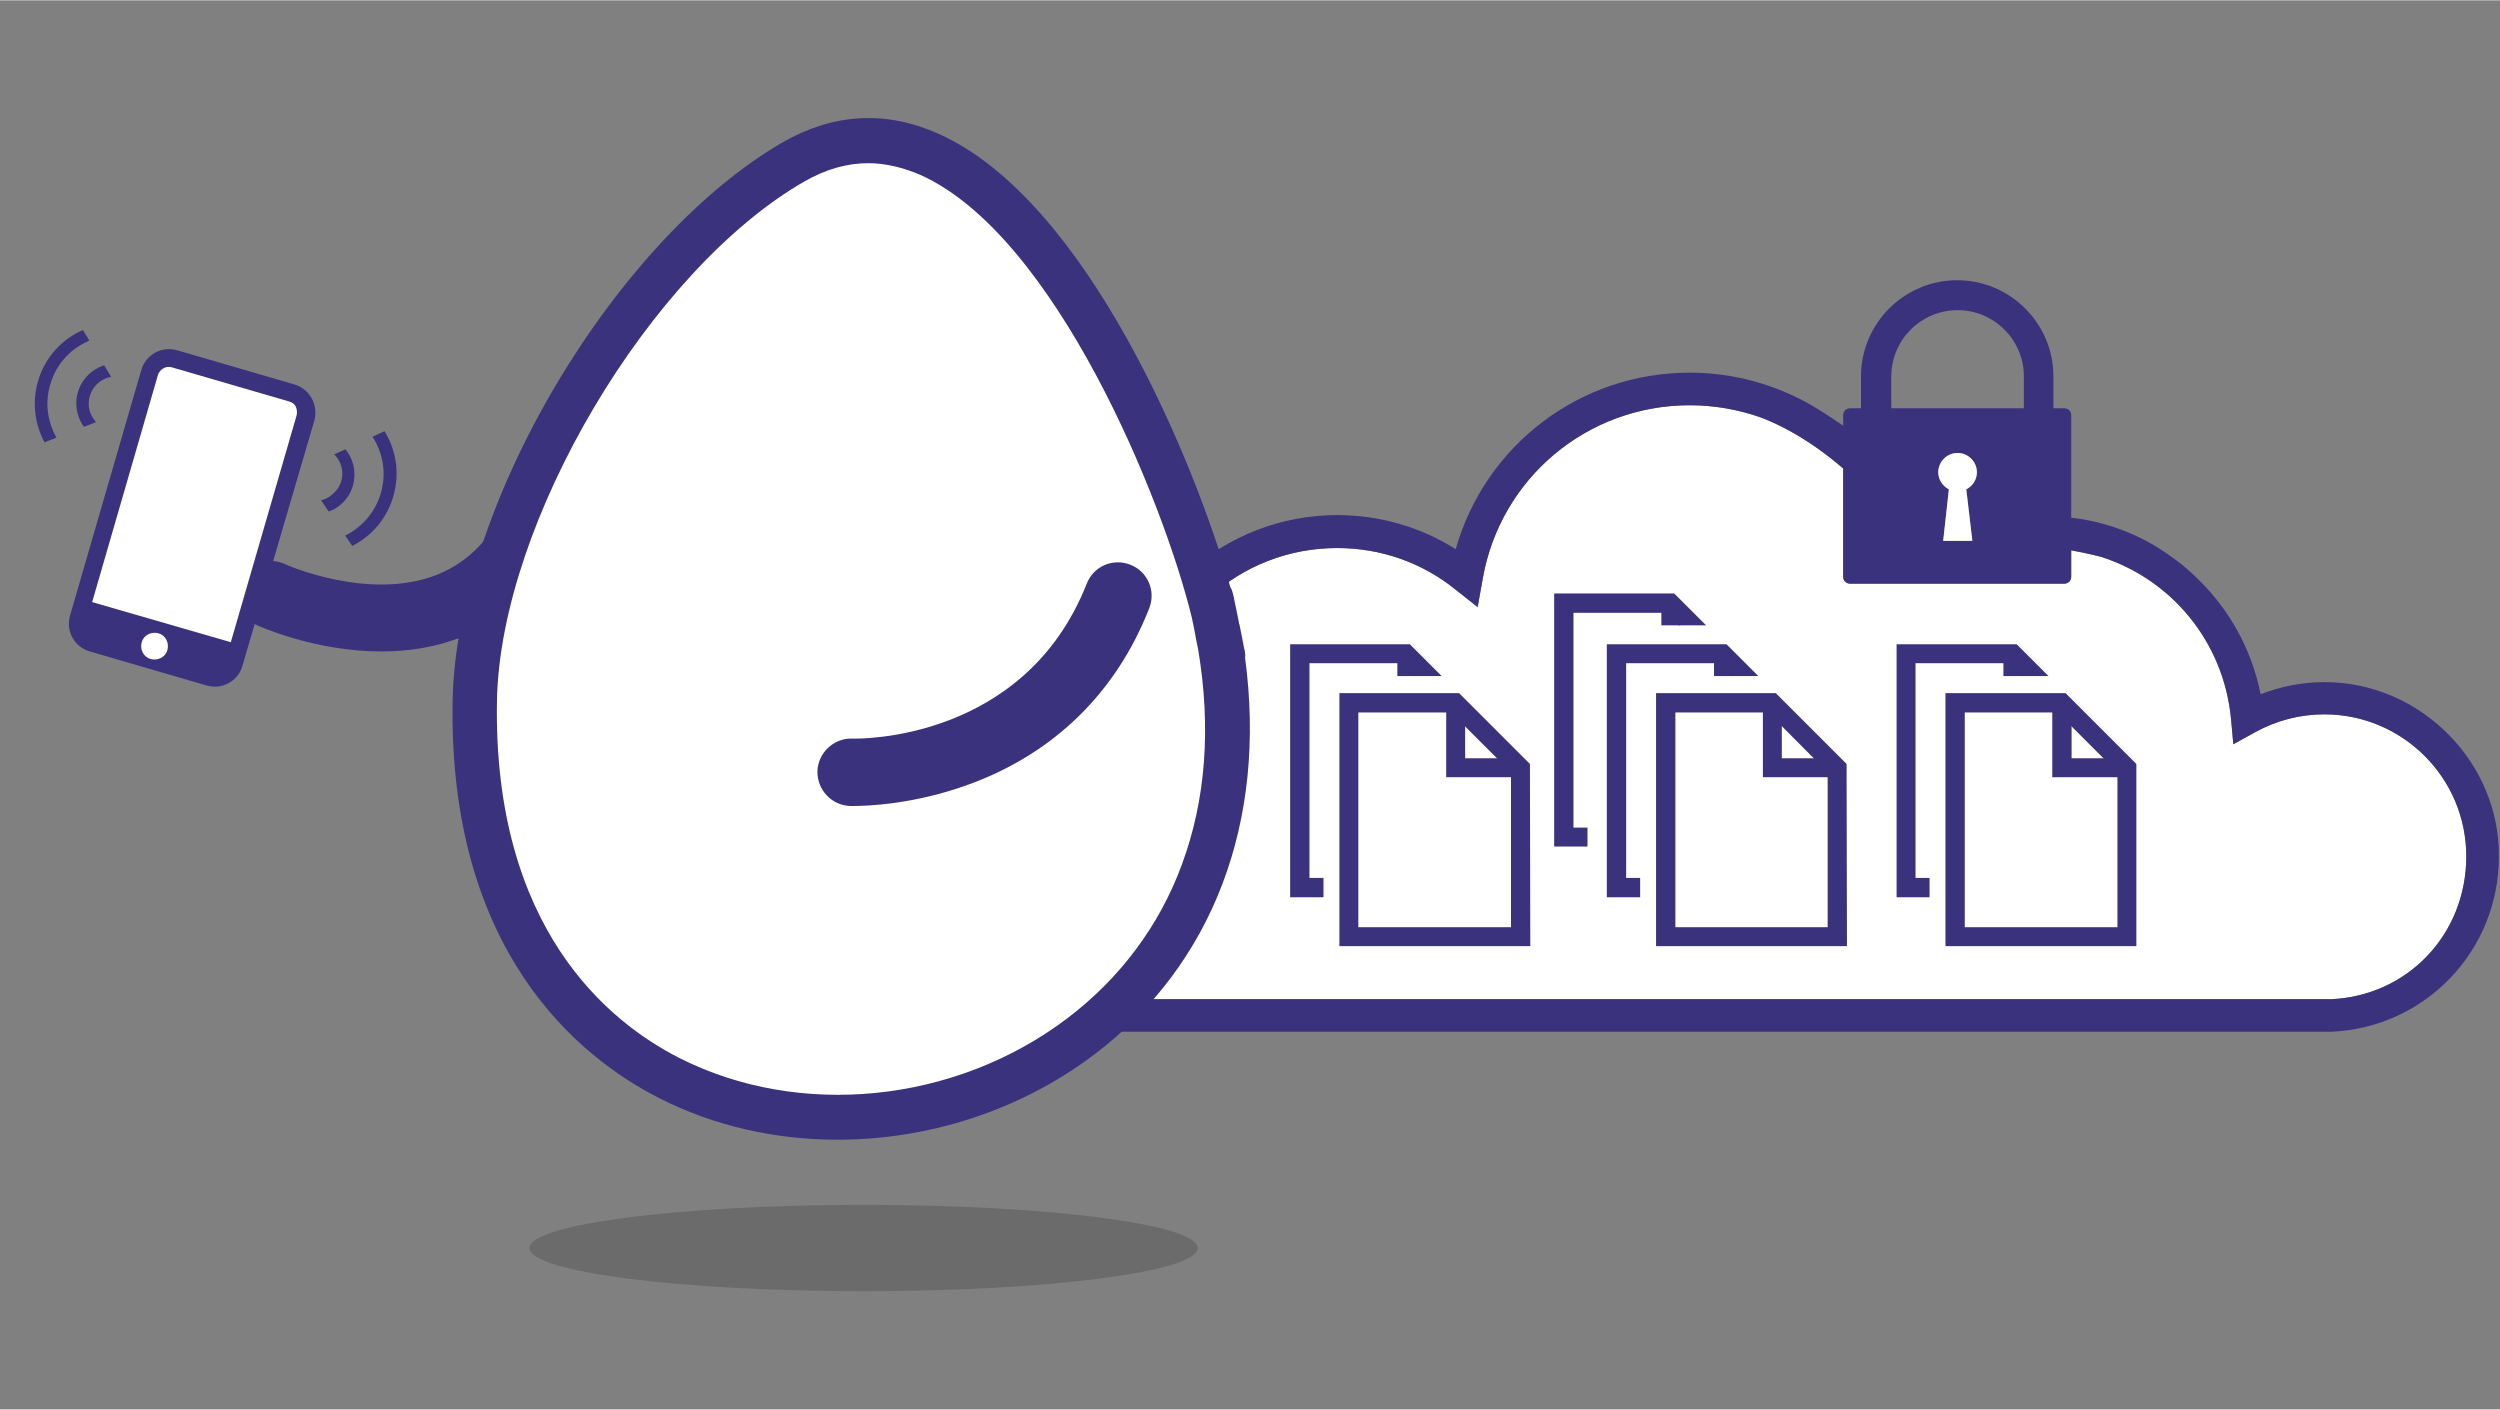 <?xml version="1.0" encoding="UTF-8"?>
<svg width="947px" height="534px" xmlns="http://www.w3.org/2000/svg" xmlns:xlink="http://www.w3.org/1999/xlink" version="1.1" id="Layer_1" x="0px" y="0px" viewBox="0 0 660 372" style="enable-background:new 0 0 660 372;" xml:space="preserve">
<rect x="0" y="0" width="660" height="372" fill="#808080" stroke="none"/>
<style type="text/css">
	.st0{fill:#FFFFFF;}
	.st1{clip-path:url(#SVGID_00000089544201298166435540000014958385271293618096_);fill:#3A327D;}
	.st2{clip-path:url(#SVGID_00000170268033844440547530000012976433507230407849_);fill:#3A327D;}
	.st3{fill:#3A327D;}
	.st4{clip-path:url(#SVGID_00000089554990633579383760000007421717165054247051_);fill:#3A327D;}
	.st5{clip-path:url(#SVGID_00000148633975548741574550000015036501039748753810_);fill:#3A327D;}
	.st6{clip-path:url(#SVGID_00000181784832893194076930000009500155168147711896_);fill:#3A327D;}
	.st7{clip-path:url(#SVGID_00000181784832893194076930000009500155168147711896_);fill:none;}
	.st8{clip-path:url(#SVGID_00000110451573251632900880000001928643582443416197_);fill:#3A327D;}
	.st9{clip-path:url(#SVGID_00000110451573251632900880000001928643582443416197_);fill:none;}
	.st10{opacity:0.2;fill:#1D1D1B;enable-background:new    ;}
</style>
<path class="st0" d="M615.5,263.7l-339.1,0c-19.8-1.2-35.3-17.6-35.3-37.5s16.8-37.5,37.5-37.5c6.4,0,12.7,1.6,18.2,4.7l5.8,3.2  l0.6-6.7c2.4-25.8,23.9-45.3,49.8-45.3c11.5,0,22.4,3.8,31.3,11l5.8,4.6l1.3-7.3c4.6-26.7,27.6-46,54.7-46c6.4,0,12.6,1.1,18.4,3.1  c3.9,1.4,12.4,5.2,22.1,13.6v28.6c0,1,0.8,1.8,1.8,1.8H545c1,0,1.8-0.8,1.8-1.8v-7c4.4,0.8,7.8,1.7,7.8,1.7  c18.6,5.9,32.5,22.4,34.4,42.9l0.6,6.6l5.8-3.2c5.6-3.1,11.9-4.7,18.2-4.7c20.7,0,37.5,16.8,37.5,37.5S635.5,262.8,615.5,263.7z"></path>
<g>
	<defs>
		<polygon id="SVGID_1_" points="419.1,165 452.3,165 452.3,154.4 408.4,154.4 408.4,226.1 419.1,226.1   "></polygon>
	</defs>
	<clipPath id="SVGID_00000060735299042916026350000010576168806938845881_">
		<use xlink:href="#SVGID_1_" style="overflow:visible;"></use>
	</clipPath>
	<path style="clip-path:url(#SVGID_00000060735299042916026350000010576168806938845881_);fill:#3A327D;" d="M460.7,223.4h-50.4   v-66.8H442l18.7,18.7L460.7,223.4L460.7,223.4z M415.4,218.4h40.3v-40.9l-15.8-15.8h-24.5L415.4,218.4L415.4,218.4z"></path>
	<polygon style="clip-path:url(#SVGID_00000060735299042916026350000010576168806938845881_);fill:#3A327D;" points="458.2,178.9    438.6,178.9 438.6,159.2 443.6,159.2 443.6,173.8 458.2,173.8  "></polygon>
</g>
<g>
	<defs>
		<polygon id="SVGID_00000034048718214792538520000003293692450270174389_" points="433,178.4 467.7,178.4 467.7,167.7 423.8,167.7     423.8,237.1 433,237.1   "></polygon>
	</defs>
	<clipPath id="SVGID_00000025408279662355298150000012654178513284741277_">
		<use xlink:href="#SVGID_00000034048718214792538520000003293692450270174389_" style="overflow:visible;"></use>
	</clipPath>
	<path style="clip-path:url(#SVGID_00000025408279662355298150000012654178513284741277_);fill:#3A327D;" d="M474.6,236.8h-50.4V170   h31.6l18.7,18.7V236.8L474.6,236.8z M429.3,231.7h40.3v-40.9l-15.8-15.8h-24.5V231.7z"></path>
	<polygon style="clip-path:url(#SVGID_00000025408279662355298150000012654178513284741277_);fill:#3A327D;" points="472.1,192.2    452.5,192.2 452.5,172.5 457.5,172.5 457.5,187.1 472.1,187.1  "></polygon>
</g>
<path class="st3" d="M487.6,249.7h-50.4v-66.8h31.6l18.7,18.7L487.6,249.7L487.6,249.7z M442.2,244.7h40.3v-40.9L466.8,188h-24.5  V244.7z"></path>
<polygon class="st3" points="485,205.1 465.4,205.1 465.4,185.4 470.4,185.4 470.4,200.1 485,200.1 "></polygon>
<path class="st3" d="M404,249.7h-50.4v-66.8h31.6l18.7,18.7L404,249.7L404,249.7z M358.6,244.7h40.3v-40.9L383.1,188h-24.5V244.7z"></path>
<polygon class="st3" points="401.4,205.1 381.8,205.1 381.8,185.4 386.8,185.4 386.8,200.1 401.4,200.1 "></polygon>
<g>
	<defs>
		<polygon id="SVGID_00000008134965226522818020000011523149146994986148_" points="509.4,178.4 544.1,178.4 544.1,167.1     498.1,167.1 498.1,238.5 509.4,238.5   "></polygon>
	</defs>
	<clipPath id="SVGID_00000044157538134190890430000011084914711874684594_">
		<use xlink:href="#SVGID_00000008134965226522818020000011523149146994986148_" style="overflow:visible;"></use>
	</clipPath>
	<path style="clip-path:url(#SVGID_00000044157538134190890430000011084914711874684594_);fill:#3A327D;" d="M551.1,236.8h-50.4V170   h31.7l18.7,18.7V236.8L551.1,236.8z M505.7,231.7h40.3v-40.9l-15.8-15.8h-24.5V231.7z"></path>
	<polygon style="clip-path:url(#SVGID_00000044157538134190890430000011084914711874684594_);fill:#3A327D;" points="548.6,192.2    528.9,192.2 528.9,172.5 534,172.5 534,187.1 548.6,187.1  "></polygon>
</g>
<path class="st3" d="M564,249.7h-50.4v-66.8h31.7l18.7,18.7V249.7L564,249.7z M518.7,244.7H559v-40.9L543.2,188h-24.5L518.7,244.7  L518.7,244.7z"></path>
<polygon class="st3" points="561.5,205.1 541.8,205.1 541.8,185.4 546.9,185.4 546.9,200.1 561.5,200.1 "></polygon>
<g>
	<defs>
		<polygon id="SVGID_00000093179402872478393700000000804544349475625654_" points="349.4,178.4 385.9,178.4 385.9,168 339,168     339,240.2 349.4,240.2   "></polygon>
	</defs>
	<clipPath id="SVGID_00000078027391728219282030000017329904867072890017_">
		<use xlink:href="#SVGID_00000093179402872478393700000000804544349475625654_" style="overflow:visible;"></use>
	</clipPath>
	<path style="clip-path:url(#SVGID_00000078027391728219282030000017329904867072890017_);fill:#3A327D;" d="M391,236.8h-50.4V170   h31.6l18.7,18.7V236.8L391,236.8z M345.7,231.7H386v-40.9l-15.8-15.8h-24.5V231.7z"></path>
	<polygon style="clip-path:url(#SVGID_00000078027391728219282030000017329904867072890017_);fill:#3A327D;" points="388.5,192.2    368.9,192.2 368.9,172.5 373.9,172.5 373.9,187.1 388.5,187.1  "></polygon>
</g>
<path class="st3" d="M613.7,180L613.7,180c-5.8,0-11.5,1.1-16.9,3.2c-2.4-12.2-8.7-23.3-18-31.8c-1.8-1.7-3.7-3.2-5.7-4.6  c-3.9-2.9-13.3-8.8-26.3-10.2v-27.1c0-1-0.8-1.8-1.8-1.8h-2.9v-8.4c0-14-11.4-25.4-25.4-25.4s-25.4,11.4-25.4,25.4v8.4h-2.9  c-1,0-1.8,0.8-1.8,1.8v2.8c-4.3-3-8.2-5.3-8.2-5.3c-9.5-5.5-20.6-8.7-32.3-8.7c-29.1,0-54,19.2-61.8,46.6c-9.3-5.9-20.2-9-31.3-9  c-14.7,0-28.8,5.5-39.7,15.4c-9.3,8.5-15.5,19.6-18,31.8c-5.4-2.1-11.1-3.2-16.9-3.2c-25.5,0-46.2,20.8-46.2,46.2  s19.2,44.8,43.6,46.2l339.6,0h0.1c24.8-1.1,44.2-21.4,44.2-46.2C660,201.4,639.2,180,613.7,180z M499.3,99.3  c0-9.7,7.9-17.5,17.5-17.5c9.6,0,17.5,7.8,17.5,17.5v8.4h-35V99.3z M520.7,142.7L520.7,142.7h-7.7l1.5-13.6  c-1.7-0.9-2.8-2.6-2.8-4.5c0-2.8,2.3-5.1,5.1-5.1s5.1,2.3,5.1,5.1c0,2-1.2,3.7-2.8,4.5L520.7,142.7z M615.5,263.7l-339.1,0  c-19.8-1.2-35.3-17.6-35.3-37.5s16.8-37.5,37.5-37.5c6.4,0,12.7,1.6,18.2,4.7l5.8,3.2l0.6-6.7c2.4-25.8,23.9-45.3,49.8-45.3  c11.5,0,22.4,3.8,31.3,11l5.8,4.6l1.3-7.3c4.6-26.7,27.6-46,54.7-46c6.4,0,12.6,1.1,18.4,3.1c3.9,1.4,12.4,5.2,22.1,13.6v28.6  c0,1,0.8,1.8,1.8,1.8H545c1,0,1.8-0.8,1.8-1.8v-7c4.4,0.8,7.8,1.7,7.8,1.7c18.6,5.9,32.5,22.4,34.4,42.9l0.6,6.6l5.8-3.2  c5.6-3.1,11.9-4.7,18.2-4.7c20.7,0,37.5,16.8,37.5,37.5S635.5,262.8,615.5,263.7z"></path>
<path class="st0" d="M520.7,142.7L520.7,142.7h-7.7l1.5-13.6c-1.7-0.9-2.8-2.6-2.8-4.5c0-2.8,2.3-5.1,5.1-5.1s5.1,2.3,5.1,5.1  c0,2-1.2,3.7-2.8,4.5L520.7,142.7z"></path>
<path class="st0" d="M20.6,163.1c-0.8,2.8,0.8,5.8,3.6,6.6l30.9,9c2.8,0.8,5.8-0.8,6.6-3.6l18.8-64.8c0.8-2.8-0.8-5.8-3.6-6.6  l-30.9-9c-2.8-0.8-5.8,0.8-6.6,3.6L20.6,163.1L20.6,163.1z"></path>
<path class="st3" d="M56.7,181.2c-0.7,0-1.4-0.1-2.1-0.3l-30.9-9c-4.1-1.2-6.4-5.4-5.2-9.5l0,0l18.8-64.8c1.2-4.1,5.4-6.4,9.5-5.2  l30.9,9c2,0.6,3.6,1.9,4.6,3.7c1,1.8,1.2,3.9,0.7,5.8L64,175.7C63.1,179,60,181.2,56.7,181.2z M22.9,163.8c-0.5,1.6,0.5,3.2,2,3.7  l30.9,9c1.6,0.5,3.2-0.5,3.7-2.1l18.8-64.8c0.2-0.8,0.1-1.6-0.2-2.3s-1-1.2-1.8-1.4l-30.9-9c-1.6-0.5-3.2,0.5-3.7,2L22.9,163.8  L22.9,163.8z"></path>
<rect x="36.3" y="148.7" transform="matrix(0.278 -0.961 0.961 0.278 -132.456 161.527)" class="st3" width="9.8" height="40.3"></rect>
<path class="st0" d="M37.4,169.5c-0.5,1.9,0.5,3.9,2.4,4.4s3.9-0.5,4.4-2.4s-0.5-3.9-2.4-4.4C39.9,166.6,37.9,167.6,37.4,169.5  L37.4,169.5z"></path>
<g>
	<defs>
		<polygon id="SVGID_00000068663091841220546560000014192557230571757453_" points="100.2,154.6 79.3,124 112.9,108.5   "></polygon>
	</defs>
	<clipPath id="SVGID_00000043436987865721184760000000967730114182533292_">
		<use xlink:href="#SVGID_00000068663091841220546560000014192557230571757453_" style="overflow:visible;"></use>
	</clipPath>
	<path style="clip-path:url(#SVGID_00000043436987865721184760000000967730114182533292_);fill:#3A327D;" d="M83.2,146.5   c-1.9,0-3.8-0.3-5.7-0.8c-5.5-1.5-10.1-5.1-12.9-10.1c-2.8-5-3.5-10.8-2-16.3c1.5-5.5,5.1-10.1,10.1-12.9c5-2.8,10.8-3.6,16.3-2   l0,0c11.4,3.1,18.1,14.9,14.9,26.3c-1.5,5.5-5.1,10.1-10.1,12.9C90.5,145.6,86.8,146.5,83.2,146.5L83.2,146.5z M83.2,107   c-3.1,0-6.2,0.8-8.9,2.4c-4.2,2.4-7.2,6.3-8.5,10.9c-1.3,4.7-0.7,9.5,1.7,13.7c2.4,4.2,6.3,7.2,10.9,8.5c4.7,1.3,9.5,0.7,13.7-1.7   s7.2-6.3,8.5-10.9c2.7-9.6-3-19.6-12.6-22.3l0,0C86.4,107.2,84.8,107,83.2,107L83.2,107z"></path>
	<path style="clip-path:url(#SVGID_00000043436987865721184760000000967730114182533292_);fill:none;" d="M87,111.3   c7.6,2.1,12.1,10,10,17.6c-2.1,7.6-10,12.1-17.6,10c-7.6-2.1-12.1-10-10-17.6C71.5,113.7,79.4,109.2,87,111.3L87,111.3z"></path>
	<path style="clip-path:url(#SVGID_00000043436987865721184760000000967730114182533292_);fill:#3A327D;" d="M83.2,135.6   c-0.9,0-1.9-0.1-2.8-0.4c-2.7-0.7-4.9-2.5-6.3-4.9c-1.4-2.4-1.7-5.3-1-7.9l0,0c0.7-2.7,2.5-4.9,4.9-6.3c2.4-1.4,5.3-1.7,7.9-1   c5.6,1.5,8.8,7.3,7.3,12.9c-0.7,2.7-2.5,4.9-4.9,6.3C86.7,135.1,85,135.6,83.2,135.6z M83.2,117.9c-1.2,0-2.4,0.3-3.5,0.9   c-1.7,0.9-2.9,2.5-3.4,4.3l0,0c-0.5,1.8-0.3,3.8,0.7,5.4c0.9,1.7,2.5,2.9,4.3,3.4c1.8,0.5,3.8,0.3,5.4-0.7s2.9-2.5,3.4-4.3   c1.1-3.8-1.2-7.8-5-8.8C84.5,118,83.8,117.9,83.2,117.9L83.2,117.9z"></path>
</g>
<g>
	<defs>
		<polygon id="SVGID_00000181083500275560550170000007298868061900697759_" points="0,121.3 34.4,107.8 15.3,76.1   "></polygon>
	</defs>
	<clipPath id="SVGID_00000091735381764279589570000005700000192683440823_">
		<use xlink:href="#SVGID_00000181083500275560550170000007298868061900697759_" style="overflow:visible;"></use>
	</clipPath>
	<path style="clip-path:url(#SVGID_00000091735381764279589570000005700000192683440823_);fill:#3A327D;" d="M30.6,127.9   c-2.3,0-4.6-0.4-6.9-1.1c-5.4-1.8-9.8-5.7-12.3-10.8c-2.5-5.1-2.9-10.9-1.1-16.3c1.8-5.4,5.7-9.8,10.8-12.3s10.9-2.9,16.3-1.1   c11.2,3.8,17.2,16,13.4,27.1C47.9,122.2,39.5,127.9,30.6,127.9L30.6,127.9z M30.6,88.4c-2.7,0-5.5,0.6-8,1.9   c-4.3,2.1-7.6,5.8-9.1,10.4c-1.6,4.6-1.2,9.5,0.9,13.8s5.8,7.6,10.4,9.1c9.5,3.2,19.8-1.9,23-11.3s-1.9-19.8-11.3-22.9l0,0   C34.5,88.7,32.6,88.4,30.6,88.4L30.6,88.4z"></path>
	<path style="clip-path:url(#SVGID_00000091735381764279589570000005700000192683440823_);fill:none;" d="M35.2,92.9   c-7.5-2.5-15.6,1.5-18.1,8.9c-2.5,7.5,1.5,15.6,8.9,18.1c7.5,2.5,15.6-1.5,18.1-8.9C46.7,103.6,42.7,95.5,35.2,92.9z"></path>
	<path style="clip-path:url(#SVGID_00000091735381764279589570000005700000192683440823_);fill:#3A327D;" d="M30.6,116.9   c-1.1,0-2.2-0.2-3.4-0.6c-2.6-0.9-4.8-2.8-6-5.3s-1.4-5.3-0.5-8c1.9-5.5,7.8-8.4,13.3-6.6c2.7,0.9,4.8,2.8,6,5.3   c1.2,2.5,1.4,5.3,0.5,8C39.1,114.2,35,117,30.6,116.9L30.6,116.9z M30.6,99.3c-3,0-5.8,1.9-6.8,4.9c-0.6,1.8-0.5,3.8,0.4,5.5   c0.9,1.7,2.3,3,4.1,3.6c3.7,1.3,7.8-0.8,9.1-4.5l0,0c0.6-1.8,0.5-3.8-0.4-5.5c-0.8-1.7-2.3-3-4.1-3.6   C32.2,99.4,31.4,99.3,30.6,99.3L30.6,99.3z"></path>
</g>
<path class="st10" d="M316.2,329.4c0,6.3-39.5,11.4-88.2,11.4s-88.2-5.1-88.2-11.4S179.3,318,228,318S316.2,323.1,316.2,329.4z"></path>
<path class="st3" d="M315,240.1h-0.2c-1.9,0-3.4-1.5-3.4-3.4s1.5-3.4,3.4-3.4h0.2c1.9,0,3.4,1.5,3.4,3.4S316.9,240.1,315,240.1z   M301.3,240.1h-0.2c-1.9,0-3.4-1.5-3.4-3.4s1.5-3.4,3.4-3.4h0.2c1.9,0,3.4,1.5,3.4,3.4S303.2,240.1,301.3,240.1z M287.6,240.1h-0.2  c-1.9,0-3.4-1.5-3.4-3.4s1.5-3.4,3.4-3.4h0.2c1.9,0,3.4,1.5,3.4,3.4S289.5,240.1,287.6,240.1z M273.9,240.1h-0.2  c-1.9,0-3.4-1.5-3.4-3.4s1.5-3.4,3.4-3.4h0.2c1.9,0,3.4,1.5,3.4,3.4S275.8,240.1,273.9,240.1z M260.2,240.1H260  c-1.9,0-3.4-1.5-3.4-3.4s1.5-3.4,3.4-3.4h0.2c1.9,0,3.4,1.5,3.4,3.4S262.1,240.1,260.2,240.1z M246.5,240.1h-0.2  c-1.9,0-3.4-1.5-3.4-3.4s1.5-3.4,3.4-3.4h0.2c1.9,0,3.4,1.5,3.4,3.4S248.4,240.1,246.5,240.1z M232.9,240.1h-0.2  c-1.9,0-3.4-1.5-3.4-3.4s1.5-3.4,3.4-3.4h0.2c1.9,0,3.4,1.5,3.4,3.4S234.7,240.1,232.9,240.1z M219.2,240.1h-0.2  c-1.9,0-3.4-1.5-3.4-3.4s1.5-3.4,3.4-3.4h0.2c1.9,0,3.4,1.5,3.4,3.4S221,240.1,219.2,240.1z M205.5,240.1h-0.2  c-1.9,0-3.4-1.5-3.4-3.4s1.5-3.4,3.4-3.4h0.2c1.9,0,3.4,1.5,3.4,3.4S207.3,240.1,205.5,240.1z M191.8,240.1h-0.2  c-1.9,0-3.4-1.5-3.4-3.4s1.5-3.4,3.4-3.4h0.2c1.9,0,3.4,1.5,3.4,3.4S193.6,240.1,191.8,240.1z M178.1,240.1h-0.2  c-1.9,0-3.4-1.5-3.4-3.4s1.5-3.4,3.4-3.4h0.2c1.9,0,3.4,1.5,3.4,3.4S180,240.1,178.1,240.1z M164.4,240.1h-0.2  c-1.9,0-3.4-1.5-3.4-3.4s1.5-3.4,3.4-3.4h0.2c1.9,0,3.4,1.5,3.4,3.4S166.3,240.1,164.4,240.1z M150.7,240.1h-0.2  c-1.9,0-3.4-1.5-3.4-3.4s1.5-3.4,3.4-3.4h0.2c1.9,0,3.4,1.5,3.4,3.4S152.6,240.1,150.7,240.1z M137,240.1h-0.2  c-1.9,0-3.4-1.5-3.4-3.4s1.5-3.4,3.4-3.4h0.2c1.9,0,3.4,1.5,3.4,3.4S138.9,240.1,137,240.1z"></path>
<path class="st3" d="M146.6,124.9c-4.6-1.8-9.7,0.5-11.5,5c-4.3,11-10.7,18.1-19.6,21.7c-17.9,7.2-40-2.6-40.4-2.8  c-1.5-0.7-3.1-0.9-4.7-0.8c-0.8,2.5-1.5,5.1-2.6,7.6c-1,2.3-2.5,4.5-3.3,6.8c0.8,1,1.9,1.9,3.2,2.5c0.8,0.4,15.5,7,33,7  c6.9,0,14.2-1,21.4-3.9c13.5-5.4,23.4-16.1,29.6-31.7C153.4,131.9,151.2,126.7,146.6,124.9L146.6,124.9z"></path>
<path class="st0" d="M321.3,165.6c30.2,152.8-199.1,183.6-196,19.1c0.9-48.9,41.6-117.6,84.2-142.1  C265.8,10.3,313.4,127.6,321.3,165.6C326.5,191.7,315.8,139.4,321.3,165.6z"></path>
<path class="st3" d="M221.1,300.8c-16.4,0-32.6-3.6-47.1-11c-20.9-10.6-55.8-38.5-54.5-105.2c0.5-24.3,10.4-54.6,27.3-83.1  c16.9-28.5,38.7-51.8,59.8-64c13.4-7.7,27.4-8.5,41.3-2.2c39.2,17.6,67.6,86.8,76.9,119.6c0.4,0.6,0.6,1.3,0.8,2.2  c0.1,0.3,0.2,0.7,0.3,1.4c0.3,1.2,0.6,3.1,1.2,5.9c0,0,0,0,0,0l0,0v0.1c0,0.1,0,0.2,0.1,0.2c0.5,2.6,0.9,4.4,1.1,5.6  c0.1,0.6,0.2,1.1,0.3,1.3c0.1,0.7,0.2,1.4,0.1,2c5.8,43.1-8.4,80.9-39.8,104.7C269.2,293.2,245,300.8,221.1,300.8L221.1,300.8z   M229.2,43c-5.6,0-11.2,1.6-16.8,4.8c-40.9,23.5-80.3,90.1-81.2,137c-1.1,60.3,29.6,85,48.1,94.4c31.7,16.1,72.8,12,102.4-10.4  c13.9-10.5,24.4-24.5,30.3-40.6c6.3-17,7.8-36.1,4.3-56.9c-0.3-1.3-0.6-2.9-0.9-4.6c-0.3-1.4-0.5-2.7-0.8-3.9  c-7.6-31-36-100.7-71.6-116.7C238.3,44.1,233.7,43,229.2,43L229.2,43z"></path>
<path class="st3" d="M225.3,212.7c-0.5,0-0.9,0-0.9,0c-4.9-0.2-8.7-4.3-8.6-9.2c0.2-4.9,4.3-8.7,9.1-8.6c1.9,0.1,45.6,0.7,62-40.9  c1.8-4.6,6.9-6.8,11.5-5c4.6,1.8,6.8,6.9,5,11.5c-8.7,22.2-25.1,38.3-47.6,46.5C241.4,212.3,228.8,212.7,225.3,212.7L225.3,212.7z"></path>
</svg>
